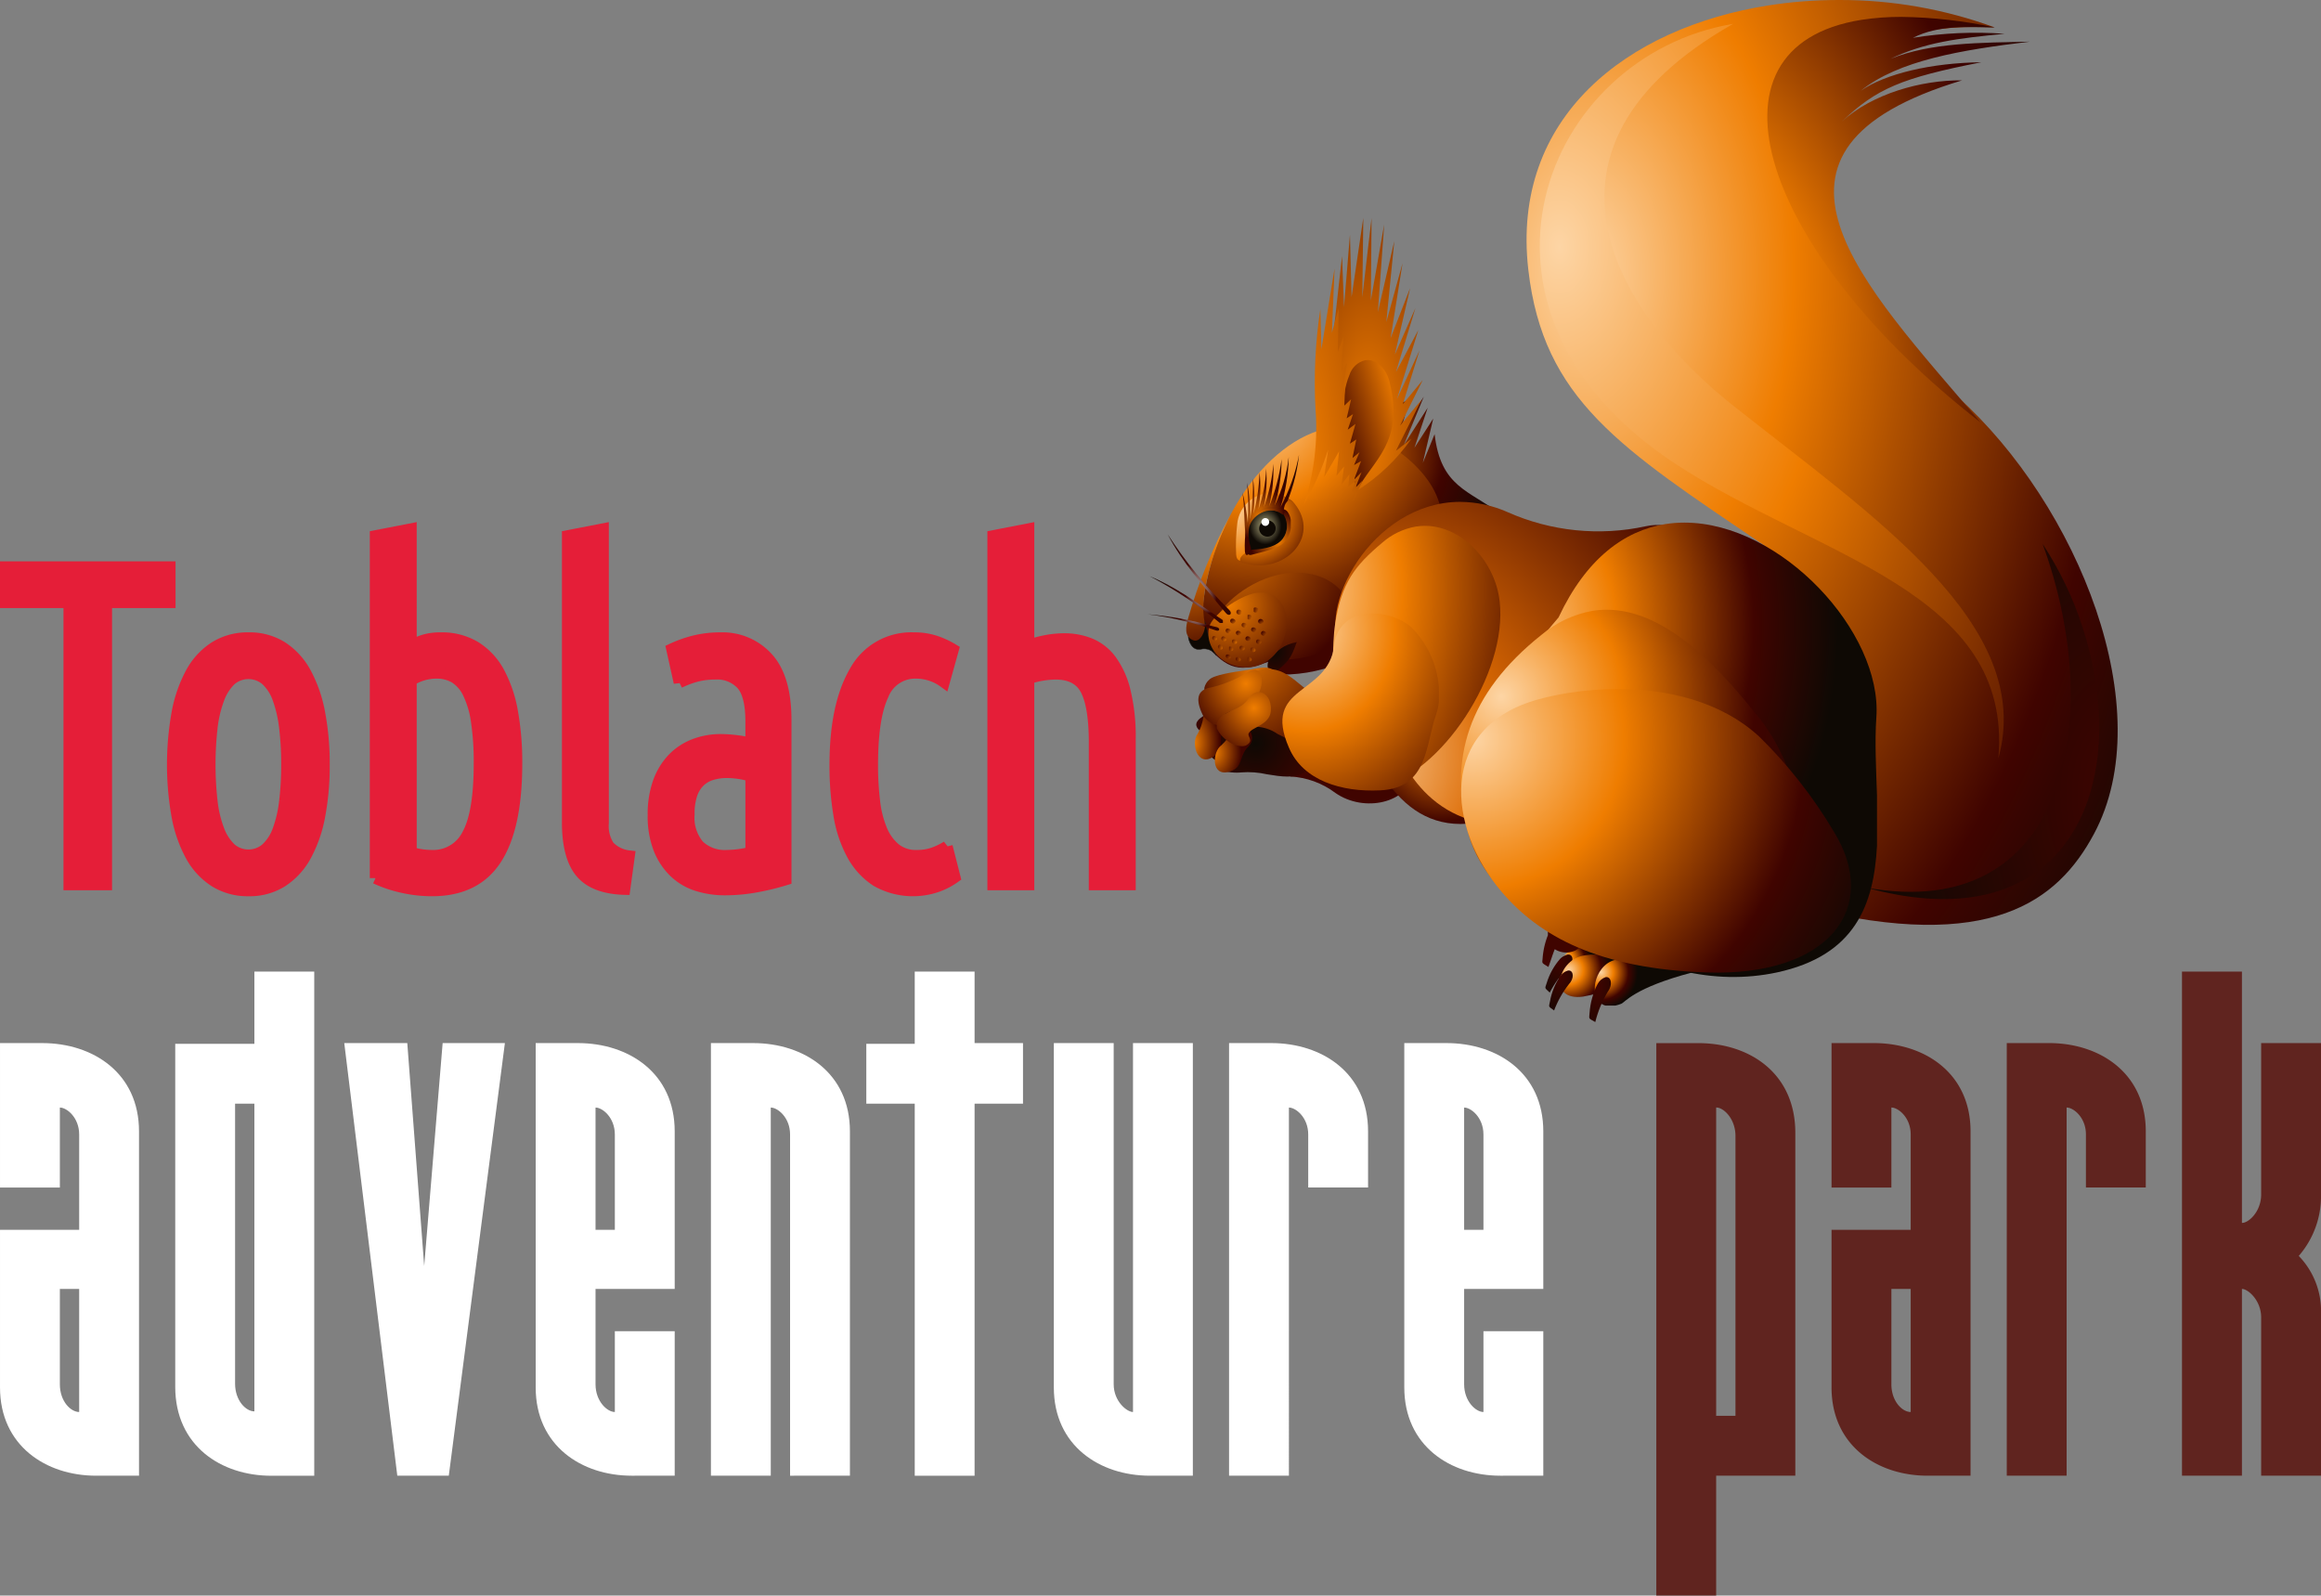 <svg id="Ebene_1" data-name="Ebene 1" xmlns="http://www.w3.org/2000/svg" xmlns:xlink="http://www.w3.org/1999/xlink" viewBox="0 0 323.46 222.349"><rect x="0" y="0" width="323.46" height="222.349" fill="#808080" stroke="none"/><defs><clipPath id="clip-path" transform="translate(-1.227 -1.112)"><rect x="1.227" y="-12.88" width="323.46" height="236.341" fill="none"/></clipPath><clipPath id="clip-path-2" transform="translate(-1.227 -1.112)"><path d="M182.673,104.358a.414.414,0,0,0-.144.042l-1.495,4.92a11.476,11.476,0,0,1,6.293,2.29c3.981,2.786,10.263,1.476,10.985-2.968v-1.775l-.001-.006a110.207,110.207,0,0,0-15.256-2.525,2.449,2.449,0,0,0-.382.022" fill="none"/></clipPath><linearGradient id="Unbenannter_Verlauf_94" x1="-78.673" y1="511.543" x2="-77.673" y2="511.543" gradientTransform="matrix(0, -6.921, -6.921, 0, 3730.244, -438.106)" gradientUnits="userSpaceOnUse"><stop offset="0" stop-color="#400400"/><stop offset="1" stop-color="#0e0904"/></linearGradient><clipPath id="clip-path-3" transform="translate(-1.227 -1.112)"><path d="M171.484,99.726a4.299,4.299,0,0,0-1.848.717c-.806.552-2.757,1.39-.954,2.695.549.379,1.175,2.59,1.293,3.335.036.227.857.713,1.021.813a1.575,1.575,0,0,1,.743,1.07c.067.414,1.905.481,2.464.394a12.112,12.112,0,0,1,3.583.262c1.941.32,3.942.64,5.298-.313,1.853-1.31,1.419-1.772-.06-3.848a9.207,9.207,0,0,0-2.227-2.128,15.078,15.078,0,0,0-8.269-3.074,6.706,6.706,0,0,0-1.044.077" fill="none"/></clipPath><radialGradient id="Unbenannter_Verlauf_17" cx="-109.881" cy="565.589" r="1" gradientTransform="matrix(9.469, 0, 0, -9.469, 1215.415, 5459.15)" gradientUnits="userSpaceOnUse"><stop offset="0" stop-color="#0e0904"/><stop offset="1" stop-color="#400400"/></radialGradient><clipPath id="clip-path-4" transform="translate(-1.227 -1.112)"><path d="M170.087,99.929a1.485,1.485,0,0,0-1.158,1.155,6.868,6.868,0,0,1-.802,2.312c-.953,1.231-.047,4.67,2.182,3.172,1.825-1.222.513-2.392,1.492-4.264a1.661,1.661,0,0,0-1.502-2.391,1.376,1.376,0,0,0-.212.016" fill="none"/></clipPath><radialGradient id="Unbenannter_Verlauf_63" cx="-89.462" cy="583.035" r="1" gradientTransform="matrix(3.704, 0, 0, -6.173, 497.693, 3702.5)" gradientUnits="userSpaceOnUse"><stop offset="0" stop-color="#ef7d00"/><stop offset="1" stop-color="#400400"/></radialGradient><clipPath id="clip-path-5" transform="translate(-1.227 -1.112)"><path d="M174.006,102.293l-.049.007a1.666,1.666,0,0,0-1.041.739,7.008,7.008,0,0,1-1.478,1.93c-1.265.879-1.468,4.43,1.093,3.685,2.096-.587,1.216-2.121,2.73-3.57a1.654,1.654,0,0,0-1.082-2.803,1.135,1.135,0,0,0-.173.012" fill="none"/></clipPath><radialGradient id="Unbenannter_Verlauf_63-2" cx="-90.21" cy="596.436" r="1" gradientTransform="matrix(3.789, 0, 0, -4.871, 511.011, 3010.082)" xlink:href="#Unbenannter_Verlauf_63"/><clipPath id="clip-path-6" transform="translate(-1.227 -1.112)"><path d="M221.778,132.895c-.126.021-.248.042-.371.067-3.118.645-4.485,5.207-1.285,5.703h1.269c.036-.005.073-.009.109-.015a29.289,29.289,0,0,0,4.221-1.116c2.247-.697,4.635-1.416,6.459-1.254a14.039,14.039,0,0,0-8.956-3.494,9.343,9.343,0,0,0-1.446.109" fill="none"/></clipPath><radialGradient id="Unbenannter_Verlauf_26" cx="-89.264" cy="616.945" r="1" gradientTransform="matrix(3.682, 0, 0, -3.682, 546.78, 2405.337)" gradientUnits="userSpaceOnUse"><stop offset="0" stop-color="#fdd5a5"/><stop offset="0.34" stop-color="#ef7d00"/><stop offset="0.75" stop-color="#400400"/><stop offset="1" stop-color="#0e0904"/></radialGradient><clipPath id="clip-path-7" transform="translate(-1.227 -1.112)"><path d="M219.682,134.141l-.021.002a2.181,2.181,0,0,0-1.013.591,9.167,9.167,0,0,0-1.869,3.37c-.234.801-.373.59.425,1.333a13.484,13.484,0,0,1,2.496-3.427c.906-.753.839-1.879.101-1.879a.716.716,0,0,0-.119.01" fill="none"/></clipPath><radialGradient id="Unbenannter_Verlauf_65" cx="-96.251" cy="580.502" r="1" gradientTransform="matrix(4.644, 0, 0, -6.502, 664.277, 3908.338)" xlink:href="#Unbenannter_Verlauf_94"/><clipPath id="clip-path-8" transform="translate(-1.227 -1.112)"><path d="M222.155,134.234l-.024.004c-.122.02-.243.042-.362.066-3.5.725-4.797,6.356.092,5.686a29.04,29.04,0,0,0,4.222-1.114c2.247-.697,4.635-1.417,6.457-1.254a14.037,14.037,0,0,0-8.954-3.495,9.17,9.17,0,0,0-1.431.107" fill="none"/></clipPath><radialGradient id="Unbenannter_Verlauf_26-2" cx="-102.447" cy="584.105" r="1" gradientTransform="matrix(6.044, 0, 0, -6.044, 837.825, 3665.497)" xlink:href="#Unbenannter_Verlauf_26"/><clipPath id="clip-path-9" transform="translate(-1.227 -1.112)"><path d="M219.744,136.363a1.906,1.906,0,0,0-1.04.737,9.002,9.002,0,0,0-1.473,3.582c-.149.809-.285.618.578,1.243a13.996,13.996,0,0,1,2.076-3.677c.781-.829.629-1.894-.034-1.894a.662.662,0,0,0-.107.009" fill="none"/></clipPath><radialGradient id="Unbenannter_Verlauf_65-2" cx="-96.406" cy="580.227" r="1" gradientTransform="matrix(4.671, 0, 0, -6.54, 667.671, 3930.809)" xlink:href="#Unbenannter_Verlauf_94"/><clipPath id="clip-path-10" transform="translate(-1.227 -1.112)"><path d="M227.425,134.654c-.37.058-.737.133-1.102.221-3.062.763-3.888,5.672-1.354,6.37h1.377a5.311,5.311,0,0,0,.819-.249c.524-.189,1.752-2.229,9.916-4.37a14.478,14.478,0,0,0-7.525-2.14,13.586,13.586,0,0,0-2.131.168" fill="none"/></clipPath><radialGradient id="Unbenannter_Verlauf_26-3" cx="-98.745" cy="593.328" r="1" gradientTransform="matrix(5.122, 0, 0, -5.122, 728.882, 3174.541)" xlink:href="#Unbenannter_Verlauf_26"/><clipPath id="clip-path-11" transform="translate(-1.227 -1.112)"><polygon points="150.176 17.311 171.797 153.814 233.151 144.097 307.428 132.332 285.808 -4.171 150.176 17.311" fill="none"/></clipPath><clipPath id="clip-path-12" transform="translate(-1.227 -1.112)"><path d="M225.022,137.279l-.038.007a1.979,1.979,0,0,0-1.106.944,10.436,10.436,0,0,0-1.125,4.036c-.049.899-.23.694.797,1.273a15.325,15.325,0,0,1,1.753-4.24c.715-.949.463-2.026-.197-2.026a.81.81,0,0,0-.084.006" fill="none"/></clipPath><radialGradient id="Unbenannter_Verlauf_65-3" cx="-98.941" cy="562.874" r="1" gradientTransform="matrix(5.163, 0, 0, -10.327, 733.431, 5950.35)" xlink:href="#Unbenannter_Verlauf_94"/><clipPath id="clip-path-13" transform="translate(-1.227 -1.112)"><path d="M212.023,114.248l-22.346-13.842c4.199,11.078,9.823,19.196,22.346,13.842" fill="none"/></clipPath><radialGradient id="Unbenannter_Verlauf_63-3" cx="-111.444" cy="561.695" r="1" gradientTransform="matrix(10.75, 0, 0, -10.75, 1398.989, 6142.057)" xlink:href="#Unbenannter_Verlauf_63"/><clipPath id="clip-path-14" transform="translate(-1.227 -1.112)"><path d="M247.603,1.88c-19.533,3.093-35.847,15.502-33.385,36.836,2.077,18.069,12.798,24.829,32.796,38.343,11.741,7.955,24.138,23.944,5.998,40.554l.076,10.013c25.463,6.271,34.899-.864,39.952-10.291,9.275-17.282-2.173-45.801-19.029-60.959-21.796-19.63-30.328-53.232,5.203-51.441a62.393,62.393,0,0,0-21.727-3.823,63.258,63.258,0,0,0-9.884.768" fill="none"/></clipPath><radialGradient id="Unbenannter_Verlauf_12" cx="-121.742" cy="534.915" r="1" gradientTransform="matrix(98.729, 0, 0, -154.265, 12239.839, 82556.286)" gradientUnits="userSpaceOnUse"><stop offset="0" stop-color="#fdd5a5"/><stop offset="0.3" stop-color="#ef7d00"/><stop offset="0.75" stop-color="#400400"/><stop offset="1" stop-color="#0e0904"/></radialGradient><clipPath id="clip-path-15" transform="translate(-1.227 -1.112)"><path d="M234.65,65.706c19.86,13.049,47.142,17.78,45.071,41.083,5.192-18.627-17.553-33.783-37.024-49.204-15.874-12.579-30.693-35.667.064-53.151-26.466,4.446-40.653,39.824-8.111,61.272" fill="none"/></clipPath><radialGradient id="Unbenannter_Verlauf_13" cx="-121.549" cy="535.197" r="1" gradientTransform="matrix(85.64, 0, 0, -135.221, 10626.792, 72403.864)" gradientUnits="userSpaceOnUse"><stop offset="0" stop-color="#fdd5a5"/><stop offset="0.45" stop-color="#ef7d00"/><stop offset="1" stop-color="#400400"/></radialGradient><clipPath id="clip-path-16" transform="translate(-1.227 -1.112)"><path d="M196.357,61.511l1.227-4.602c-9.672,2.824-18.405,4.864-23.571,15.2,10.781-9.381,17.712-7.765,24.29,2.893l11.939-2.335c-4.277-3.245-8.232-3.657-9.085-11.046l-1.641,3.991,1.447-6.165-2.611,4.059,1.839-5.569-3.322,5.189,2.78-6.736Z" fill="none"/></clipPath><radialGradient id="Unbenannter_Verlauf_14" cx="-117.534" cy="546.525" r="1" gradientTransform="matrix(22.727, 0, 0, -22.727, 2859.262, 12484.159)" gradientUnits="userSpaceOnUse"><stop offset="0" stop-color="#ef7d00"/><stop offset="0.58" stop-color="#400400"/><stop offset="1" stop-color="#0e0904"/></radialGradient><clipPath id="clip-path-17" transform="translate(-1.227 -1.112)"><path d="M187.419,60.638q-.375.032-.753.092c-8.958,1.418-18.472,14.569-17.978,29.562,3.195,3.669,4.697,4.83,9.262,3.047l.613,1.726c12.927.942,26.077-11.061,23.406-23.229-1.36-6.248-9.951-11.214-14.151-11.214-.138,0-.271.006-.399.016" fill="none"/></clipPath><radialGradient id="Unbenannter_Verlauf_64" cx="-119.156" cy="542.25" r="1" gradientTransform="matrix(32.317, 0, 0, -33.125, 4025.875, 18018.154)" gradientUnits="userSpaceOnUse"><stop offset="0" stop-color="#fdd5a5"/><stop offset="0.42" stop-color="#ef7d00"/><stop offset="1" stop-color="#400400"/></radialGradient><clipPath id="clip-path-18" transform="translate(-1.227 -1.112)"><path d="M180.184,81.049c-4.847.767-9.065,4.566-9.503,6.659-1.073,5.172,9.605,6.554,14.728,4.28,6.82-2.988,4.354-10.906-3.283-11.073-.08-.002-.16-.005-.238-.005a10.88,10.88,0,0,0-1.704.139" fill="none"/></clipPath><radialGradient id="Unbenannter_Verlauf_63-4" cx="-117.111" cy="547.578" r="1" gradientTransform="matrix(21.095, 0, 0, -21.095, 2640.324, 11626.361)" xlink:href="#Unbenannter_Verlauf_63"/><clipPath id="clip-path-20" transform="translate(-1.227 -1.112)"><path d="M178.033,92.923c-.233,1.076-.295,1.362.53,2.142,2.433-1.826,2.587-2.317,3.394-4.48-2.037.428-2.516,1.161-3.924,2.338" fill="none"/></clipPath><radialGradient id="Unbenannter_Verlauf_17-2" cx="-93.515" cy="594.113" gradientTransform="matrix(4.213, 0, 0, -5.056, 571.657, 3094.599)" xlink:href="#Unbenannter_Verlauf_17"/><clipPath id="clip-path-21" transform="translate(-1.227 -1.112)"><path d="M166.765,87.417c-.225.861-.614,2.428.783,2.928.991.352,1.793-1.429,1.574-2.411-.806-3.752,1.003-9.91,3.587-15.066a71.611,71.611,0,0,0-5.944,14.549" fill="none"/></clipPath><linearGradient id="Unbenannter_Verlauf_18" x1="-111.879" y1="525.052" x2="-110.879" y2="525.052" gradientTransform="matrix(0, -25.894, -25.894, -0, 13765.282, -2804.019)" gradientUnits="userSpaceOnUse"><stop offset="0" stop-color="#400400"/><stop offset="0.58" stop-color="#ef7d00"/><stop offset="1" stop-color="#fdd5a5"/></linearGradient><clipPath id="clip-path-22" transform="translate(-1.227 -1.112)"><path d="M202.409,71.226l-.073.013c-11.563,1.859-18.636,16.831-13.094,22.262a23.528,23.528,0,0,1,5.431,9.059c2.726,7.941,8.222,15.53,21.946,13.186,17.221-2.94,28.94-44.518,13.993-41.304a31.144,31.144,0,0,1-19.295-1.967,16.52,16.52,0,0,0-6.597-1.427,15.016,15.016,0,0,0-2.311.178" fill="none"/></clipPath><radialGradient id="Unbenannter_Verlauf_19" cx="-120.776" cy="538.448" r="1" gradientTransform="matrix(55.866, 0, 0, -55.866, 6935.491, 30186.076)" gradientUnits="userSpaceOnUse"><stop offset="0" stop-color="#fdd5a5"/><stop offset="0.35" stop-color="#dc6a02"/><stop offset="1" stop-color="#400400"/></radialGradient><clipPath id="clip-path-23" transform="translate(-1.227 -1.112)"><path d="M233.303,74.149c-5.65.896-11.006,4.759-14.876,13.012-5.422,6.308-12.366,15.885-9.93,24.423,4.284,14.965,22.598,28.852,40.383,25.039,10.914-2.358,13.495-9.459,13.931-17.647v-6.994c-.121-3.727-.325-7.469-.089-10.916.831-11.862-13.266-27.124-26.743-27.125a16.997,16.997,0,0,0-2.676.208" fill="none"/></clipPath><radialGradient id="Unbenannter_Verlauf_26-4" cx="-120.354" cy="538.534" r="1" gradientTransform="matrix(46.946, 0, 0, -55.015, 5859.408, 29714.673)" xlink:href="#Unbenannter_Verlauf_26"/><clipPath id="clip-path-24" transform="translate(-1.227 -1.112)"><path d="M223.183,86.234a15.277,15.277,0,0,0-7.156,3.364c-10.231,8.148-12.999,17.384-10.137,27.805,2.913,10.603,18.404,18.748,30.186,14.889,9.74-3.191,14.526-8.451,15.555-14.438v-5.221a27.26,27.26,0,0,0-6.088-12.512c-5.54-6.865-12.624-14.04-20.4-14.04a12.42,12.42,0,0,0-1.96.153" fill="none"/></clipPath><radialGradient id="Unbenannter_Verlauf_21" cx="-120.707" cy="538.518" r="1" gradientTransform="matrix(54.182, 0, 0, -55.167, 6749.481, 29805.333)" gradientUnits="userSpaceOnUse"><stop offset="0" stop-color="#fdd5a5"/><stop offset="0.31" stop-color="#ef7d00"/><stop offset="0.65" stop-color="#400400"/><stop offset="1" stop-color="#0e0904"/></radialGradient><clipPath id="clip-path-25" transform="translate(-1.227 -1.112)"><path d="M198.542,74.491a9.647,9.647,0,0,0-4.72,2.282c-3.828,3.213-5.62,5.594-6.516,11.205-.533,3.35-.004,6.954-1.166,9.829-2.369,5.845.34,14.36,7.467,12.914,8.237-1.686,17.808-15.623,16.61-25.863-.63-5.443-5.19-10.466-10.403-10.467a8.329,8.329,0,0,0-1.272.1" fill="none"/></clipPath><radialGradient id="Unbenannter_Verlauf_64-2" cx="-119.45" cy="539.079" gradientTransform="matrix(34.992, 0, 0, -50.155, 4360.54, 27119.863)" xlink:href="#Unbenannter_Verlauf_64"/><clipPath id="clip-path-26" transform="translate(-1.227 -1.112)"><path d="M177.509,69.882a4.798,4.798,0,0,0-3.857,4.235,25.24,25.24,0,0,0-.148,4.305c.143,1.714,1.943.328,1.712-.462a8.261,8.261,0,0,1-.172-3.365,3.735,3.735,0,0,1,5.186-2.431c.786.404,1.793-.752.933-1.357a5.275,5.275,0,0,0-2.967-.979,4.331,4.331,0,0,0-.687.054" fill="none"/></clipPath><radialGradient id="Unbenannter_Verlauf_23" cx="-111.795" cy="556.169" r="1" gradientTransform="matrix(11.087, 0, 0, -13.304, 1411.288, 7470.327)" gradientUnits="userSpaceOnUse"><stop offset="0" stop-color="#fdd5a5"/><stop offset="0.53" stop-color="#ef7d00"/><stop offset="1" stop-color="#400400"/></radialGradient><clipPath id="clip-path-27" transform="translate(-1.227 -1.112)"><path d="M189.585,42.511l-.226-8.676-.829,10.072-.273-7.1-1.336,11.976.547,8.815,1.314,5.876.96,3.644.683,2.306h.001a26.38,26.38,0,0,0,7.496-7.164l-2.176,1.7,3.607-7.162-3.017,3.636,3.16-6.35-2.765,3.341,2.322-7.489-3.152,6.814,2.982-9.629-3.116,5.835,2.714-8.907-2.865,6.473,2.126-9.261-2.721,6.981,1.664-10.438-2.255,8.179,1.107-11.262-2.283,9.879.874-12.198-1.855,10.573.098-11.461-1.292,11.035.14-11.065Z" fill="none"/></clipPath><radialGradient id="Unbenannter_Verlauf_59" cx="-118.94" cy="536.504" r="1" gradientTransform="matrix(30.602, 0, 0, -86.067, 3830.548, 46235.065)" gradientUnits="userSpaceOnUse"><stop offset="0" stop-color="#ef7d00"/><stop offset="0.67" stop-color="#400400"/><stop offset="1" stop-color="#0e0904"/></radialGradient><clipPath id="clip-path-28" transform="translate(-1.227 -1.112)"><path d="M260.658,3.873c-23.593,3.736-13.799,32.503,16.58,56.104h.001c-16.435-19.335-35.04-37.882-2.576-47.666-5.729-.067-12.559,1.905-16.737,5.725,4.822-4.579,8.265-6.058,19.421-8.248-6.962.085-13.355,1.585-16.802,3.976,5.278-4.249,13.958-5.687,23.574-6.85-6.926.165-13.739.098-19.433,2.399,4.78-2.305,9.452-2.875,15.901-3.494a55.278,55.278,0,0,0-12.772.562c3.663-1.832,7.609-1.482,11.399-1.446a65.974,65.974,0,0,0-12.976-1.469,35.645,35.645,0,0,0-5.58.407" fill="none"/></clipPath><radialGradient id="Unbenannter_Verlauf_25" cx="-121.304" cy="535.621" r="1" gradientTransform="matrix(73.23, 0, 0, -114.102, 9115.598, 61168.884)" gradientUnits="userSpaceOnUse"><stop offset="0" stop-color="#ef7d00"/><stop offset="0.28" stop-color="#ef7d00"/><stop offset="0.66" stop-color="#400400"/><stop offset="1" stop-color="#0e0904"/></radialGradient><clipPath id="clip-path-29" transform="translate(-1.227 -1.112)"><path d="M219.886,97.663l-.061.009a39.382,39.382,0,0,0-4.164.887c-14.162,3.875-12.766,17.92-5.169,26.826,5.253,6.185,13.543,10.744,28.589,11.244,17.031.567,24.28-8.977,17.698-19.655a65.03,65.03,0,0,0-10.383-13.215c-5.384-4.946-12.851-6.629-19.729-6.629a43.659,43.659,0,0,0-6.781.533" fill="none"/></clipPath><radialGradient id="Unbenannter_Verlauf_26-5" cx="-121" cy="537.89" r="1" gradientTransform="matrix(62.119, 0, 0, -62.119, 7721.591, 33515.83)" xlink:href="#Unbenannter_Verlauf_26"/><clipPath id="clip-path-30" transform="translate(-1.227 -1.112)"><path d="M191.482,51.308a3.086,3.086,0,0,0-2.211,2.105c-1.261,3.04-.743,6.456-.256,8.986l1.299,7.128c2.114-4.235,6.67-6.61,4.571-15.159-.457-1.885-1.764-3.085-3.071-3.086a2.184,2.184,0,0,0-.332.026" fill="none"/></clipPath><linearGradient id="Unbenannter_Verlauf_27" x1="-143.575" y1="501.83" x2="-142.575" y2="501.83" gradientTransform="matrix(-9.885, 0, 0, 9.885, -1222.003, -4900.401)" xlink:href="#Unbenannter_Verlauf_63"/><clipPath id="clip-path-31" transform="translate(-1.227 -1.112)"><path d="M185.381,49.79l-.145-5.615a67.959,67.959,0,0,0-.672,14.011,33.649,33.649,0,0,1-1.625,13.231,39.768,39.768,0,0,0,3.382-7.638l-.56,3.842,2.085-3.617-.371,3.429,1.066-1.314-.345,2.515,1.091-1.424-.155,1.699,1.028-.757-.644,1.566.584.204-.306,1.15,1.329-3.009-.989,1.006.847-2.169-1.061,1.079.989-2.616-.974.557.756-1.794-.976.812.526-2.585-.886.585.777-2.75-1.085.807.741-2.175-.885.587.62-2.663-.944.891.098-2.602-.399.699.684-4.008-.804,1.102.315-4.86-.803,2.183.121-6.081-.948,3.413.37-8.94Z" fill="none"/></clipPath><radialGradient id="Unbenannter_Verlauf_63-5" cx="-118.635" cy="535.697" r="1" gradientTransform="matrix(28.458, 0, 0, -110.987, 3557.762, 59520.95)" xlink:href="#Unbenannter_Verlauf_63"/><clipPath id="clip-path-32" transform="translate(-1.227 -1.112)"><path d="M179.698,71.761a24.536,24.536,0,0,0,1.129-6.964,20.994,20.994,0,0,1-1.966,6.777,22.79,22.79,0,0,0,.973-6.471,26.148,26.148,0,0,1-1.725,6.549,22.378,22.378,0,0,0,.574-5.9,21.749,21.749,0,0,1-1.322,6.018,19.705,19.705,0,0,0,.323-5.35,18.866,18.866,0,0,1-1.079,5.682,19.244,19.244,0,0,0,.158-5.177,26.369,26.369,0,0,1-.843,5.815,19.018,19.018,0,0,0-.079-4.926,31.754,31.754,0,0,1-.39,5.721,21.871,21.871,0,0,0-.436-5.166,33.29,33.29,0,0,1,.105,5.621,28.885,28.885,0,0,0-.742-4.271c.285,1.926.242,4.074.417,6.252.404-1.612,1.127-4.694,5.282-3.699a24.291,24.291,0,0,0,2.186-7.806v-.001a25.314,25.314,0,0,1-2.565,7.296" fill="none"/></clipPath><radialGradient id="Unbenannter_Verlauf_29" cx="-110.788" cy="553.189" r="1" gradientTransform="matrix(10.172, 0, 0, -15.258, 1302.509, 8512.7)" gradientUnits="userSpaceOnUse"><stop offset="0" stop-color="#ef7d00"/><stop offset="0.33" stop-color="#400400"/><stop offset="1" stop-color="#0e0904"/></radialGradient><clipPath id="clip-path-33" transform="translate(-1.227 -1.112)"><path d="M176.428,83.724c-.05.006-.101.012-.153.019l-.091.015c-2.314.397-6.122,3.131-6.473,4.803-.744,3.765,3.68,6.729,7.315,5.115,4.644-2.087,4.769-9.98-.082-9.98a4.584,4.584,0,0,0-.516.028" fill="none"/></clipPath><radialGradient id="Unbenannter_Verlauf_63-6" cx="-112.523" cy="559.008" r="1" gradientTransform="matrix(11.857, 0, 0, -11.857, 1505.482, 6712.462)" xlink:href="#Unbenannter_Verlauf_63"/><clipPath id="clip-path-34" transform="translate(-1.227 -1.112)"><path d="M176.134,85.764l-.017.002-.016.001a.294.294,0,0,0-.15.083v.502a.369.369,0,0,0,.05.046.381.381,0,0,0,.603-.349c-.027-.177-.238-.286-.439-.286-.01,0-.021,0-.031.001" fill="none"/></clipPath><radialGradient id="Unbenannter_Verlauf_63-7" cx="-19.622" cy="661.665" r="1" gradientTransform="matrix(1.202, 0, 0, -2.403, 199.211, 1675.738)" xlink:href="#Unbenannter_Verlauf_63"/><clipPath id="clip-path-35" transform="translate(-1.227 -1.112)"><path d="M175.231,86.775l-.013.002h-.008a.26.26,0,0,0-.118.049v.544a.183.183,0,0,0,.022.017.367.367,0,0,0,.587-.325.421.421,0,0,0-.438-.288c-.011,0-.021,0-.032.001" fill="none"/></clipPath><radialGradient id="Unbenannter_Verlauf_63-8" cx="-17.512" cy="664.293" r="1" gradientTransform="matrix(1.178, 0, 0, -2.355, 195.24, 1651.166)" xlink:href="#Unbenannter_Verlauf_63"/><clipPath id="clip-path-36" transform="translate(-1.227 -1.112)"><path d="M176.834,87.369l-.013.002-.024.004a.338.338,0,0,0-.078.605c.239.175.662.023.586-.324a.421.421,0,0,0-.439-.288c-.011,0-.021,0-.032.001" fill="none"/></clipPath><radialGradient id="Unbenannter_Verlauf_63-9" cx="-17.385" cy="795.994" r="1" gradientTransform="matrix(1.176, 0, 0, -1.176, 196.64, 1023.464)" xlink:href="#Unbenannter_Verlauf_63"/><clipPath id="clip-path-37" transform="translate(-1.227 -1.112)"><path d="M173.8,86.069l-.015.002-.019.002a.341.341,0,0,0-.08.609.362.362,0,0,0,.585-.328.42.42,0,0,0-.438-.286c-.012,0-.021,0-.033.001" fill="none"/></clipPath><radialGradient id="Unbenannter_Verlauf_63-10" cx="-17.436" cy="795.867" r="1" gradientTransform="matrix(1.177, 0, 0, -1.177, 193.8, 1022.166)" xlink:href="#Unbenannter_Verlauf_63"/><clipPath id="clip-path-38" transform="translate(-1.227 -1.112)"><path d="M174.517,87.906l-.011.001-.01.001h-.001a.319.319,0,0,0-.077.586.346.346,0,0,0,.566-.323.476.476,0,0,0-.447-.266l-.02.001" fill="none"/></clipPath><radialGradient id="Unbenannter_Verlauf_63-11" cx="-15.271" cy="667.083" r="1" gradientTransform="matrix(1.153, 0, 0, -2.306, 191.5, 1626.057)" xlink:href="#Unbenannter_Verlauf_63"/><clipPath id="clip-path-39" transform="translate(-1.227 -1.112)"><path d="M175.83,88.546l-.018.001-.006.001a.315.315,0,0,0-.053.582.349.349,0,0,0,.57-.291l-.002-.013a.468.468,0,0,0-.459-.281c-.011,0-.021,0-.032.001" fill="none"/></clipPath><radialGradient id="Unbenannter_Verlauf_63-12" cx="-40.203" cy="739.154" r="1" gradientTransform="matrix(1.5, 0, 0, -1.5, 235.786, 1197.21)" xlink:href="#Unbenannter_Verlauf_63"/><clipPath id="clip-path-40" transform="translate(-1.227 -1.112)"><path d="M177.226,89.044l-.013.002-.021.004a.33.33,0,0,0-.059.604.352.352,0,0,0,.565-.324.469.469,0,0,0-.451-.286Z" fill="none"/></clipPath><radialGradient id="Unbenannter_Verlauf_63-13" cx="-40.134" cy="739.327" r="1" gradientTransform="matrix(1.499, 0, 0, -1.499, 237.207, 1197.176)" xlink:href="#Unbenannter_Verlauf_63"/><clipPath id="clip-path-41" transform="translate(-1.227 -1.112)"><path d="M172.916,87.333l-.018.002-.006.001a.33.33,0,0,0-.049.603.355.355,0,0,0,.566-.324.469.469,0,0,0-.461-.283c-.009,0-.021,0-.032.001" fill="none"/></clipPath><radialGradient id="Unbenannter_Verlauf_63-14" cx="-15.28" cy="801.236" r="1" gradientTransform="matrix(1.153, 0, 0, -1.153, 189.934, 1010.949)" xlink:href="#Unbenannter_Verlauf_63"/><clipPath id="clip-path-42" transform="translate(-1.227 -1.112)"><path d="M173.717,89.029l-.015.001-.023.004c-.242.052-.291.396-.039.579a.429.429,0,0,0,.06.032h.304a.292.292,0,0,0,.18-.352.422.422,0,0,0-.405-.269.312.312,0,0,0-.062.005" fill="none"/></clipPath><radialGradient id="Unbenannter_Verlauf_63-15" cx="-13.277" cy="806.226" r="1" gradientTransform="matrix(1.132, 0, 0, -1.132, 188.195, 1001.361)" xlink:href="#Unbenannter_Verlauf_63"/><clipPath id="clip-path-43" transform="translate(-1.227 -1.112)"><path d="M175.05,89.793l-.011.001-.011.001-.001.001a.31.31,0,0,0-.054.581c.237.153.617.008.544-.318a.42.42,0,0,0-.406-.271.314.314,0,0,0-.061.005" fill="none"/></clipPath><radialGradient id="Unbenannter_Verlauf_63-16" cx="-38.511" cy="743.368" r="1" gradientTransform="matrix(1.47, 0, 0, -1.47, 231.408, 1182.485)" xlink:href="#Unbenannter_Verlauf_63"/><clipPath id="clip-path-44" transform="translate(-1.227 -1.112)"><path d="M176.52,90.217l-.018.002-.013.001a.319.319,0,0,0-.046.582c.24.173.621.029.548-.299a.469.469,0,0,0-.45-.287l-.021.001" fill="none"/></clipPath><radialGradient id="Unbenannter_Verlauf_63-17" cx="-38.548" cy="743.276" r="1" gradientTransform="matrix(1.471, 0, 0, -1.471, 233.019, 1183.177)" xlink:href="#Unbenannter_Verlauf_63"/><clipPath id="clip-path-45" transform="translate(-1.227 -1.112)"><path d="M172.273,88.703l-.025.004c-.231.047-.292.386-.062.585.219.178.624.05.571-.281-.029-.186-.259-.299-.453-.31a.161.161,0,0,0-.031.002" fill="none"/></clipPath><radialGradient id="Unbenannter_Verlauf_63-18" cx="-13.719" cy="805.124" r="1" gradientTransform="matrix(1.137, 0, 0, -1.137, 187.272, 1003.745)" xlink:href="#Unbenannter_Verlauf_63"/><clipPath id="clip-path-46" transform="translate(-1.227 -1.112)"><path d="M170.385,89.746a.298.298,0,0,0-.082.545c.195.159.583.055.513-.251-.026-.166-.236-.282-.408-.296a.09.09,0,0,0-.023.002" fill="none"/></clipPath><radialGradient id="Unbenannter_Verlauf_63-19" cx="-4.318" cy="828.542" r="1" gradientTransform="matrix(1.047, 0, 0, -1.047, 174.269, 956.651)" xlink:href="#Unbenannter_Verlauf_63"/><clipPath id="clip-path-47" transform="translate(-1.227 -1.112)"><path d="M173.14,90.221l-.02.003c-.234.037-.293.393-.039.559.239.174.62.029.527-.295a.442.442,0,0,0-.441-.267Z" fill="none"/></clipPath><radialGradient id="Unbenannter_Verlauf_63-20" cx="-10.957" cy="812.004" r="1" gradientTransform="matrix(1.109, 0, 0, -1.109, 184.627, 990.156)" xlink:href="#Unbenannter_Verlauf_63"/><clipPath id="clip-path-48" transform="translate(-1.227 -1.112)"><path d="M174.196,91.114l-.021.004c-.234.036-.292.392-.036.578.237.154.619.008.545-.319a.474.474,0,0,0-.458-.264l-.03.001" fill="none"/></clipPath><radialGradient id="Unbenannter_Verlauf_63-21" cx="-36.905" cy="747.369" r="1" gradientTransform="matrix(1.443, 0, 0, -1.443, 227.064, 1169.204)" xlink:href="#Unbenannter_Verlauf_63"/><clipPath id="clip-path-49" transform="translate(-1.227 -1.112)"><path d="M175.72,91.34l-.02.003h-.004c-.232.039-.288.393-.033.579.238.153.618.007.525-.317a.473.473,0,0,0-.446-.266l-.022.001" fill="none"/></clipPath><radialGradient id="Unbenannter_Verlauf_63-22" cx="-36.943" cy="747.274" r="1" gradientTransform="matrix(1.444, 0, 0, -1.444, 228.673, 1169.889)" xlink:href="#Unbenannter_Verlauf_63"/><clipPath id="clip-path-50" transform="translate(-1.227 -1.112)"><path d="M171.653,89.797l-.009.002a.317.317,0,0,0-.075.566c.198.181.61.094.557-.236-.029-.187-.239-.302-.435-.334a.242.242,0,0,0-.038.002" fill="none"/></clipPath><radialGradient id="Unbenannter_Verlauf_63-23" cx="-11.771" cy="809.978" r="1" gradientTransform="matrix(1.117, 0, 0, -1.117, 184.092, 994.129)" xlink:href="#Unbenannter_Verlauf_63"/><clipPath id="clip-path-51" transform="translate(-1.227 -1.112)"><path d="M172.618,91.217l-.02.002a.275.275,0,0,0-.087.032v.473a.442.442,0,0,0,.068.05c.236.153.597.011.507-.293a.477.477,0,0,0-.446-.265l-.022.001" fill="none"/></clipPath><radialGradient id="Unbenannter_Verlauf_63-24" cx="-8.793" cy="675.152" r="1" gradientTransform="matrix(1.088, 0, 0, -2.175, 181.605, 1559.575)" xlink:href="#Unbenannter_Verlauf_63"/><clipPath id="clip-path-52" transform="translate(-1.227 -1.112)"><path d="M173.659,92.683l-.022.004c-.235.036-.292.391-.018.554.237.154.597.012.507-.293a.477.477,0,0,0-.446-.265Z" fill="none"/></clipPath><radialGradient id="Unbenannter_Verlauf_63-25" cx="-35.133" cy="642.346" r="1" gradientTransform="matrix(1.414, 0, 0, -2.828, 223.135, 1908.651)" xlink:href="#Unbenannter_Verlauf_63"/><clipPath id="clip-path-53" transform="translate(-1.227 -1.112)"><path d="M175.187,92.675l-.019.003h-.009a.24.24,0,0,0-.067.022v.509q.017.013.036.027c.256.15.618.008.526-.297a.441.441,0,0,0-.44-.264Z" fill="none"/></clipPath><radialGradient id="Unbenannter_Verlauf_63-26" cx="-35.197" cy="642.267" r="1" gradientTransform="matrix(1.415, 0, 0, -2.83, 224.748, 1909.805)" xlink:href="#Unbenannter_Verlauf_63"/><clipPath id="clip-path-54" transform="translate(-1.227 -1.112)"><path d="M171.186,90.954l-.006.001a.315.315,0,0,0-.137.511c.163.228.549.252.583-.071a.483.483,0,0,0-.346-.433.199.199,0,0,0-.064-.01l-.03.002" fill="none"/></clipPath><radialGradient id="Unbenannter_Verlauf_63-27" cx="-11.34" cy="671.98" r="1" gradientTransform="matrix(1.113, 0, 0, -2.225, 183.169, 1585.96)" xlink:href="#Unbenannter_Verlauf_63"/><clipPath id="clip-path-55" transform="translate(-1.227 -1.112)"><path d="M172.259,92.312l-.021.002c-.232.037-.253.365,0,.531.236.154.597.012.486-.288a.45.45,0,0,0-.439-.246l-.026.001" fill="none"/></clipPath><radialGradient id="Unbenannter_Verlauf_63-28" cx="-33.575" cy="755.664" r="1" gradientTransform="matrix(1.389, 0, 0, -1.389, 218.576, 1141.749)" xlink:href="#Unbenannter_Verlauf_63"/><clipPath id="clip-path-56" transform="translate(-1.227 -1.112)"><path d="M171.6,85.994l.443.522c.455.587,1.025.157.515-.378a62.307,62.307,0,0,1-8.606-10.57c2.104,4.012,4.853,7.011,7.648,10.426" fill="none"/></clipPath><radialGradient id="Unbenannter_Verlauf_55" cx="-111.223" cy="555.958" r="1" gradientTransform="matrix(10.549, 0, 0, -13.426, 1339.362, 7547.268)" gradientUnits="userSpaceOnUse"><stop offset="0" stop-color="#fff"/><stop offset="0.33" stop-color="#400400"/><stop offset="1" stop-color="#0e0904"/></radialGradient><clipPath id="clip-path-57" transform="translate(-1.227 -1.112)"><path d="M171.223,87.919l.007.006h.421v-.381a.89.89,0,0,0-.12-.098l-.497-.323c-3.165-2.129-5.984-4.225-9.578-5.712a55.414,55.414,0,0,1,9.767,6.508" fill="none"/></clipPath><radialGradient id="Unbenannter_Verlauf_55-2" cx="-109.046" cy="567.669" r="1" gradientTransform="matrix(8.902, 0, 0, -8.902, 1138.81, 5135.927)" xlink:href="#Unbenannter_Verlauf_55"/><clipPath id="clip-path-58" transform="translate(-1.227 -1.112)"><path d="M170.71,88.975c.496.175.607-.329.099-.461l-.486-.113a45.457,45.457,0,0,0-9.154-1.688,45.591,45.591,0,0,1,9.541,2.262" fill="none"/></clipPath><radialGradient id="Unbenannter_Verlauf_55-3" cx="-106.536" cy="573.92" r="1" gradientTransform="matrix(7.545, 0, 0, -7.545, 970.539, 4415.323)" xlink:href="#Unbenannter_Verlauf_55"/><clipPath id="clip-path-59" transform="translate(-1.227 -1.112)"><path d="M180.895,70.884c-.587.093-.906,1.218-.6,1.692,1.771,2.858-.689,5.451-4.861,5.413-.891.013-1.992,1.248-.987,1.555,5.77,1.8,10.904-3.634,7.199-8.241a.917.917,0,0,0-.674-.425.482.482,0,0,0-.077.006" fill="none"/></clipPath><radialGradient id="Unbenannter_Verlauf_64-3" cx="-109.591" cy="566.31" gradientTransform="matrix(9.265, 0, 0, -9.265, 1190.058, 5319.025)" xlink:href="#Unbenannter_Verlauf_64"/><clipPath id="clip-path-60" transform="translate(-1.227 -1.112)"><path d="M177.641,72.257a3.078,3.078,0,0,0-2.549,2.575v2.586c.039.217.087.44.145.666,3.684-.223,6.418-2.013,5.003-5.456a5.627,5.627,0,0,0-2.012-.416,3.838,3.838,0,0,0-.587.045" fill="none"/></clipPath><radialGradient id="Unbenannter_Verlauf_57" cx="-67.907" cy="652.99" r="1" gradientTransform="matrix(2.255, 0, 0, -2.577, 329.478, 1756.083)" gradientUnits="userSpaceOnUse"><stop offset="0" stop-color="#b2ac7f"/><stop offset="1" stop-color="#0e0904"/></radialGradient><clipPath id="clip-path-62" transform="translate(-1.227 -1.112)"><path d="M177.905,71.797a3.693,3.693,0,0,0-3.031,3.059,15.025,15.025,0,0,0-.161,3.014c.075,1.281.983.162.826-.428a6.213,6.213,0,0,1-.278-2.563c.226-1.922,2.832-3.459,4.591-2.148.577.418,1.235-.258.436-.598a4.549,4.549,0,0,0-1.784-.383,3.679,3.679,0,0,0-.599.047" fill="none"/></clipPath><radialGradient id="Unbenannter_Verlauf_63-29" cx="-86.554" cy="623.695" r="1" gradientTransform="matrix(3.409, 0, 0, -3.409, 470.625, 2198.162)" xlink:href="#Unbenannter_Verlauf_63"/><clipPath id="clip-path-63" transform="translate(-1.227 -1.112)"><path d="M180.463,72.387a.397.397,0,0,0-.279.567,2.978,2.978,0,0,1-.221,3.3c-.747.924-2.207,1.367-4.276,1.461a.614.614,0,0,0-.449.428c-.066.215.031.405.476.268,1.341-.382,3.543-.71,4.563-1.782a3.704,3.704,0,0,0,.835-1.94v-1.138a2.538,2.538,0,0,0-.405-1.06.236.236,0,0,0-.199-.108.223.223,0,0,0-.045.004" fill="none"/></clipPath><radialGradient id="Unbenannter_Verlauf_59-2" cx="-101.291" cy="580.225" gradientTransform="matrix(5.723, 0, 0, -6.54, 757.795, 3870.066)" xlink:href="#Unbenannter_Verlauf_59"/><clipPath id="clip-path-64" transform="translate(-1.227 -1.112)"><path d="M176.626,94.217c-.136.021-.274.047-.417.076-.287.062-.796.136-1.41.225-1.77.259-4.405.656-5.044,1.307a2.103,2.103,0,0,0-.683,1.135v.298a7.764,7.764,0,0,0,.814,1.809c.162.357,1.32,1.615,2.283,1.399,1.103-.282.431-1.043.755-1.413.634-.694,4.761-.669,5.602-2.477.81-1.776.204-2.431-1.074-2.431a5.235,5.235,0,0,0-.826.072" fill="none"/></clipPath><radialGradient id="Unbenannter_Verlauf_63-30" cx="-107.904" cy="570.512" r="1" gradientTransform="matrix(8.229, 0, 0, -8.229, 1062.623, 4789.17)" xlink:href="#Unbenannter_Verlauf_63"/><clipPath id="clip-path-65" transform="translate(-1.227 -1.112)"><path d="M177.099,94.407c-4.481.709-6.942,8.92-.928,7.969a5.752,5.752,0,0,1,3.115,1.024c1.408.745,2.831,1.49,3.9.725,1.762-1.232,4.248-5.399,2.487-5.777-3.012-.641-4.383-4.009-7.725-4.009a5.557,5.557,0,0,0-.849.068" fill="none"/></clipPath><radialGradient id="Unbenannter_Verlauf_63-31" cx="-116.002" cy="550.341" r="1" gradientTransform="matrix(17.752, 0, 0, -17.752, 2231.261, 9860.251)" xlink:href="#Unbenannter_Verlauf_63"/><clipPath id="clip-path-66" transform="translate(-1.227 -1.112)"><path d="M175.848,94.449a1.722,1.722,0,0,0-.731.335,17.099,17.099,0,0,1-5.085,2.12c-2.056.304-2.19,1.746-1.203,3.815.184.353,1.319,1.614,2.284,1.399,1.104-.282.451-1.047.775-1.416.634-.695,3.356-.829,4.456-2.465,1.193-1.76.805-3.801-.335-3.801a1.123,1.123,0,0,0-.161.013" fill="none"/></clipPath><radialGradient id="Unbenannter_Verlauf_63-32" cx="-108.558" cy="568.883" r="1" gradientTransform="matrix(8.602, 0, 0, -8.602, 1107.45, 4988.788)" xlink:href="#Unbenannter_Verlauf_63"/><clipPath id="clip-path-67" transform="translate(-1.227 -1.112)"><path d="M176.413,97.569a1.78,1.78,0,0,0-1.203.888c-.931,1.505-2.924,1.672-3.771,2.506a2.333,2.333,0,0,0-.648.982v.659a4.57,4.57,0,0,0,1.6,1.812c.295.249,1.803,1.05,2.63.494.941-.636.034-1.127.217-1.581.349-.883,2.961-1.168,3.095-3.14.129-1.639-.764-2.637-1.71-2.637a1.371,1.371,0,0,0-.21.017" fill="none"/></clipPath><radialGradient id="Unbenannter_Verlauf_63-33" cx="-106.269" cy="574.585" r="1" gradientTransform="matrix(7.425, 0, 0, -7.425, 963.811, 4364.947)" xlink:href="#Unbenannter_Verlauf_63"/><clipPath id="clip-path-68" transform="translate(-1.227 -1.112)"><path d="M191.366,86.701a4.708,4.708,0,0,0-4.204,4.395c-.886,7.029-10.134,5.42-6.29,14.245,1.949,4.525,7.271,6.182,12.734,5.911,6.686-.34,6.261-6.377,7.763-10.578a7.224,7.224,0,0,0,.382-1.753v-2.064a13.226,13.226,0,0,0-3.987-8.478,8.504,8.504,0,0,0-5.243-1.768,7.132,7.132,0,0,0-1.155.09" fill="none"/></clipPath><radialGradient id="Unbenannter_Verlauf_64-4" cx="-118.756" cy="542.071" gradientTransform="matrix(29.271, 0, 0, -33.774, 3658.249, 18395.633)" xlink:href="#Unbenannter_Verlauf_64"/><clipPath id="clip-path-69" transform="translate(-1.227 -1.112)"><path d="M261.339,124.816c21.984,6.023,32.01-5.96,32.432-21.377v-2.057a48.267,48.267,0,0,0-7.875-24.461c8.928,24.425,3.341,52.908-24.557,47.895" fill="none"/></clipPath><radialGradient id="Unbenannter_Verlauf_65-4" cx="-119.831" cy="538.081" r="1" gradientTransform="matrix(39.199, 0, 0, -59.829, 4994.227, 32303.435)" xlink:href="#Unbenannter_Verlauf_94"/></defs><g clip-path="url(#clip-path)"><path d="M144.572,124.378v-28.728a12.812,12.812,0,0,1,3.735-.638q3.159,0,4.309,2.298,1.149,2.298,1.149,7.278v19.79h4.941v-20.237a26.822,26.822,0,0,0-.718-6.735,12.031,12.031,0,0,0-1.954-4.309,6.94,6.94,0,0,0-2.901-2.267,9.451,9.451,0,0,0-3.562-.67,13.557,13.557,0,0,0-2.615.255,17.391,17.391,0,0,0-2.384.639v-16.216l-4.941.958v48.582Zm-12.726.255a9.656,9.656,0,0,0,2.442-1.276l-1.092-4.278a9.543,9.543,0,0,1-1.925.926,6.858,6.858,0,0,1-2.269.351,4.629,4.629,0,0,1-3.017-.957,6.752,6.752,0,0,1-1.896-2.618,14.528,14.528,0,0,1-1.005-3.99,41.506,41.506,0,0,1-.288-5.075q0-6.574,1.465-9.704a4.805,4.805,0,0,1,4.568-3.128,6.652,6.652,0,0,1,3.965,1.277l1.264-4.533a12.279,12.279,0,0,0-2.471-1.149,9.326,9.326,0,0,0-2.988-.447,8.929,8.929,0,0,0-8.245,4.692q-2.728,4.694-2.729,12.992a41.328,41.328,0,0,0,.546,6.958,17.339,17.339,0,0,0,1.839,5.523,10.125,10.125,0,0,0,3.361,3.67,10.295,10.295,0,0,0,8.475.766m-34.215-12.863a4.453,4.453,0,0,1,1.121-1.788,4.152,4.152,0,0,1,1.695-.957,7.268,7.268,0,0,1,2.068-.288,11.911,11.911,0,0,1,3.39.511v10.661a14.379,14.379,0,0,1-3.39.447,5.228,5.228,0,0,1-3.907-1.404,5.986,5.986,0,0,1-1.379-4.341,8.504,8.504,0,0,1,.402-2.841m-1.723-15.545a12.746,12.746,0,0,1,2.499-.926,10.489,10.489,0,0,1,2.499-.287,4.675,4.675,0,0,1,3.706,1.468q1.293,1.47,1.293,5.171v3.064a19.505,19.505,0,0,0-4.194-.51,10.209,10.209,0,0,0-3.735.67,8.271,8.271,0,0,0-2.988,1.979,9.195,9.195,0,0,0-1.982,3.256,13.176,13.176,0,0,0-.718,4.564,12.454,12.454,0,0,0,.804,4.757,9.164,9.164,0,0,0,2.155,3.223,8.085,8.085,0,0,0,3.16,1.852,12.744,12.744,0,0,0,3.878.574,24.036,24.036,0,0,0,4.223-.383,35.02,35.02,0,0,0,4.223-1.021v-22.216q0-5.874-2.528-8.651a8.452,8.452,0,0,0-6.55-2.777,14.993,14.993,0,0,0-3.62.415,17.258,17.258,0,0,0-3.16,1.117Zm-7.01,24.195a4.617,4.617,0,0,1-2.815-1.373,5.116,5.116,0,0,1-.805-3.223v-40.986l-4.941.958v39.9q0,4.788,1.839,6.99,1.837,2.204,6.09,2.331Zm-30.394-45.582-4.941.958v47.688a17.938,17.938,0,0,0,3.677,1.245,18.549,18.549,0,0,0,4.194.479q6.09,0,8.935-4.405,2.844-4.405,2.844-13.279a39.593,39.593,0,0,0-.603-7.245,18.108,18.108,0,0,0-1.868-5.491,9.43,9.43,0,0,0-3.275-3.511,8.991,8.991,0,0,0-4.826-1.245,7.894,7.894,0,0,0-2.269.287,9.554,9.554,0,0,0-1.868.798Zm0,21.067a6.707,6.707,0,0,1,3.562-1.021,4.939,4.939,0,0,1,2.529.638,5.121,5.121,0,0,1,1.867,2.107,13.031,13.031,0,0,1,1.178,3.894,37.705,37.705,0,0,1,.402,6.001q0,6.896-1.638,9.864a5.329,5.329,0,0,1-4.97,2.968,10.849,10.849,0,0,1-1.378-.096,8.696,8.696,0,0,1-1.552-.351Zm-17.581,16.886a17.239,17.239,0,0,1-.919,3.99,6.496,6.496,0,0,1-1.667,2.586,3.8,3.8,0,0,1-4.97,0,6.93,6.93,0,0,1-1.666-2.586,16.155,16.155,0,0,1-.948-3.99,46.151,46.151,0,0,1,0-10.278,16.694,16.694,0,0,1,.948-4.022,6.907,6.907,0,0,1,1.666-2.617,3.797,3.797,0,0,1,4.97,0,6.482,6.482,0,0,1,1.667,2.617,17.829,17.829,0,0,1,.919,4.022,42.321,42.321,0,0,1,.287,5.139,42.297,42.297,0,0,1-.287,5.139m4.826-12.289a18.916,18.916,0,0,0-1.925-5.586,9.88,9.88,0,0,0-3.275-3.607,8.456,8.456,0,0,0-4.682-1.277,8.604,8.604,0,0,0-4.712,1.277,9.783,9.783,0,0,0-3.303,3.607,18.888,18.888,0,0,0-1.925,5.586,40.942,40.942,0,0,0,0,14.332,18.449,18.449,0,0,0,1.925,5.522,9.839,9.839,0,0,0,3.303,3.575,8.604,8.604,0,0,0,4.712,1.277,8.456,8.456,0,0,0,4.682-1.277,9.937,9.937,0,0,0,3.275-3.575,18.477,18.477,0,0,0,1.925-5.522,37.481,37.481,0,0,0,.632-7.182,37.63,37.63,0,0,0-.632-7.15m-43.724-20.365v4.916h8.848v39.325h5.171v-39.325h8.848v-4.916Z" transform="translate(-1.227 -1.112)" fill="#e51e38"/><path d="M144.572,124.378v-28.728a12.812,12.812,0,0,1,3.735-.638q3.159,0,4.309,2.298,1.149,2.298,1.149,7.278v19.79h4.941v-20.237a26.822,26.822,0,0,0-.718-6.735,12.031,12.031,0,0,0-1.954-4.309,6.94,6.94,0,0,0-2.901-2.267,9.451,9.451,0,0,0-3.562-.67,13.557,13.557,0,0,0-2.615.255,17.391,17.391,0,0,0-2.384.639v-16.216l-4.941.958v48.582Zm-12.726.255a9.656,9.656,0,0,0,2.442-1.276l-1.092-4.278a9.543,9.543,0,0,1-1.925.926,6.858,6.858,0,0,1-2.269.351,4.629,4.629,0,0,1-3.017-.957,6.752,6.752,0,0,1-1.896-2.618,14.528,14.528,0,0,1-1.005-3.99,41.506,41.506,0,0,1-.288-5.075q0-6.574,1.465-9.704a4.805,4.805,0,0,1,4.568-3.128,6.652,6.652,0,0,1,3.965,1.277l1.264-4.533a12.279,12.279,0,0,0-2.471-1.149,9.326,9.326,0,0,0-2.988-.447,8.929,8.929,0,0,0-8.245,4.692q-2.728,4.694-2.729,12.992a41.328,41.328,0,0,0,.546,6.958,17.339,17.339,0,0,0,1.839,5.523,10.125,10.125,0,0,0,3.361,3.67,10.295,10.295,0,0,0,8.475.766Zm-34.215-12.863a4.453,4.453,0,0,1,1.121-1.788,4.152,4.152,0,0,1,1.695-.957,7.268,7.268,0,0,1,2.068-.288,11.911,11.911,0,0,1,3.39.511v10.661a14.379,14.379,0,0,1-3.39.447,5.228,5.228,0,0,1-3.907-1.404,5.986,5.986,0,0,1-1.379-4.341A8.504,8.504,0,0,1,97.631,111.77Zm-1.723-15.545a12.746,12.746,0,0,1,2.499-.926,10.489,10.489,0,0,1,2.499-.287,4.675,4.675,0,0,1,3.706,1.468q1.293,1.47,1.293,5.171v3.064a19.505,19.505,0,0,0-4.194-.51,10.209,10.209,0,0,0-3.735.67,8.271,8.271,0,0,0-2.988,1.979,9.195,9.195,0,0,0-1.982,3.256,13.176,13.176,0,0,0-.718,4.564,12.454,12.454,0,0,0,.804,4.757,9.164,9.164,0,0,0,2.155,3.223,8.085,8.085,0,0,0,3.16,1.852,12.744,12.744,0,0,0,3.878.574,24.036,24.036,0,0,0,4.223-.383,35.02,35.02,0,0,0,4.223-1.021v-22.216q0-5.874-2.528-8.651a8.452,8.452,0,0,0-6.55-2.777,14.993,14.993,0,0,0-3.62.415,17.258,17.258,0,0,0-3.16,1.117Zm-7.01,24.195a4.617,4.617,0,0,1-2.815-1.373,5.116,5.116,0,0,1-.805-3.223v-40.986l-4.941.958v39.9q0,4.788,1.839,6.99,1.837,2.204,6.09,2.331Zm-30.394-45.582-4.941.958v47.688a17.938,17.938,0,0,0,3.677,1.245,18.549,18.549,0,0,0,4.194.479q6.09,0,8.935-4.405,2.844-4.405,2.844-13.279a39.593,39.593,0,0,0-.603-7.245,18.108,18.108,0,0,0-1.868-5.491,9.43,9.43,0,0,0-3.275-3.511,8.991,8.991,0,0,0-4.826-1.245,7.894,7.894,0,0,0-2.269.287,9.554,9.554,0,0,0-1.868.798Zm0,21.067a6.707,6.707,0,0,1,3.562-1.021,4.939,4.939,0,0,1,2.529.638,5.121,5.121,0,0,1,1.867,2.107,13.031,13.031,0,0,1,1.178,3.894,37.705,37.705,0,0,1,.402,6.001q0,6.896-1.638,9.864a5.329,5.329,0,0,1-4.97,2.968,10.849,10.849,0,0,1-1.378-.096,8.696,8.696,0,0,1-1.552-.351Zm-17.581,16.886a17.239,17.239,0,0,1-.919,3.99,6.496,6.496,0,0,1-1.667,2.586,3.8,3.8,0,0,1-4.97,0,6.93,6.93,0,0,1-1.666-2.586,16.155,16.155,0,0,1-.948-3.99,46.151,46.151,0,0,1,0-10.278,16.694,16.694,0,0,1,.948-4.022,6.907,6.907,0,0,1,1.666-2.617,3.797,3.797,0,0,1,4.97,0,6.482,6.482,0,0,1,1.667,2.617,17.829,17.829,0,0,1,.919,4.022,42.321,42.321,0,0,1,.287,5.139A42.297,42.297,0,0,1,40.923,112.791Zm4.826-12.289a18.916,18.916,0,0,0-1.925-5.586,9.88,9.88,0,0,0-3.275-3.607,8.456,8.456,0,0,0-4.682-1.277,8.604,8.604,0,0,0-4.712,1.277,9.783,9.783,0,0,0-3.303,3.607,18.888,18.888,0,0,0-1.925,5.586,40.942,40.942,0,0,0,0,14.332,18.449,18.449,0,0,0,1.925,5.522,9.839,9.839,0,0,0,3.303,3.575,8.604,8.604,0,0,0,4.712,1.277,8.456,8.456,0,0,0,4.682-1.277,9.937,9.937,0,0,0,3.275-3.575,18.477,18.477,0,0,0,1.925-5.522,37.481,37.481,0,0,0,.632-7.182A37.63,37.63,0,0,0,45.749,100.502Zm-43.724-20.365v4.916h8.848v39.325h5.171v-39.325h8.848v-4.916Z" transform="translate(-1.227 -1.112)" fill="none" stroke="#e51e38" stroke-width="1.596"/><path d="M324.688,206.759v-22.491a11.047,11.047,0,0,0-3.101-8.136,12.688,12.688,0,0,0,3.101-8.561v-21.101h-8.341v21.101c0,2.356-1.714,3.962-2.678,3.962v-35.024h-8.354v70.25h8.354v-26.028c.857,0,2.678,1.608,2.678,3.966v22.062Zm-24.42-40.163v-7.821c0-8.134-6.416-12.305-13.492-12.305h-5.881v60.289h8.341v-51.305c.968,0,2.691,1.393,2.691,3.75v7.392Zm-32.762,31.286c-1.184,0-2.691-1.501-2.691-3.859v-13.292h2.691Zm8.341,8.877v-47.982c0-8.136-6.416-12.307-13.491-12.307h-5.882v20.132h8.341v-11.148c.969,0,2.691,1.393,2.691,3.752v13.291h-11.032v21.955c0,8.136,6.416,12.307,13.385,12.307Zm-32.761-8.348h-2.691v-42.964c1.076,0,2.691,1.608,2.691,3.965Zm8.341,8.341v-47.769c0-8.341-6.416-12.506-13.492-12.506h-5.881v76.984h8.341v-16.709Z" transform="translate(-1.227 -1.112)" fill="#60241f"/><path d="M207.964,172.498h-2.691V155.454c.969,0,2.691,1.394,2.691,3.752Zm8.341,34.261V186.627h-8.341v11.255c-1.076,0-2.691-1.5-2.691-3.858V180.732h11.032V158.777c0-8.135-6.416-12.306-13.491-12.306h-5.882v47.981c0,8.136,6.416,12.307,13.385,12.307Zm-24.42-40.163v-7.821c0-8.133-6.416-12.304-13.492-12.304h-5.881v60.288h8.341V155.454c.969,0,2.691,1.393,2.691,3.75v7.392Zm-24.42,40.163V146.471h-8.341v51.411c-.861,0-2.691-1.499-2.691-3.855V146.471h-8.341v47.984c0,8.133,6.416,12.304,13.384,12.304Zm-23.67-51.841v-8.447h-6.747V136.51h-8.341v10.067h-6.748v8.341h6.748v51.841h8.341V154.918Zm-24.12,51.841V158.775c0-8.133-6.416-12.304-13.492-12.304h-5.881v60.288h8.341V155.454c.969,0,2.691,1.393,2.691,3.75v47.555Zm-32.762-34.261h-2.691V155.454c.969,0,2.691,1.394,2.691,3.752Zm8.342,34.261V186.627h-8.342v11.255c-1.076,0-2.691-1.5-2.691-3.858V180.732h11.033V158.777c0-8.135-6.417-12.306-13.492-12.306h-5.882v47.981c0,8.136,6.417,12.307,13.385,12.307Zm-23.664-60.288h-8.676l-2.571,31.061-2.356-31.061h-8.783l7.39,60.288h7.177Zm-34.911,51.324c-1.184,0-2.691-1.5-2.691-3.858V154.919h2.691Zm8.341,8.971V136.51h-8.341v10.067h-11.032v47.788c0,8.236,6.416,12.401,13.385,12.401Zm-32.761-8.884c-1.184,0-2.691-1.5-2.691-3.858V180.732h2.691Zm8.341,8.877V158.777c0-8.135-6.416-12.306-13.492-12.306h-5.881v20.131h8.341V155.454c.969,0,2.691,1.394,2.691,3.752v13.292H1.228v21.954c0,8.136,6.416,12.307,13.385,12.307Z" transform="translate(-1.227 -1.112)" fill="#fff"/></g><g clip-path="url(#clip-path-2)"><rect x="180.932" y="104.158" width="17.483" height="10.417" transform="translate(-3.458 2.851) rotate(-1.19)" fill="url(#Unbenannter_Verlauf_94)"/></g><g clip-path="url(#clip-path-3)"><rect x="165.652" y="98.537" width="18.058" height="10.003" fill="url(#Unbenannter_Verlauf_17)"/></g><g clip-path="url(#clip-path-4)"><rect x="165.947" y="98.801" width="5.28" height="8.153" fill="url(#Unbenannter_Verlauf_63)"/></g><g clip-path="url(#clip-path-5)"><rect x="168.743" y="101.169" width="6.417" height="7.118" fill="url(#Unbenannter_Verlauf_63-2)"/></g><g clip-path="url(#clip-path-6)"><rect x="215.695" y="131.674" width="15.258" height="5.879" fill="url(#Unbenannter_Verlauf_26)"/></g><g clip-path="url(#clip-path-7)"><rect x="215.179" y="133.019" width="4.2" height="5.306" fill="url(#Unbenannter_Verlauf_65)"/></g><g clip-path="url(#clip-path-8)"><rect x="215.745" y="133.015" width="15.568" height="6.533" fill="url(#Unbenannter_Verlauf_26-2)"/></g><g clip-path="url(#clip-path-9)"><rect x="215.719" y="135.242" width="3.72" height="5.571" fill="url(#Unbenannter_Verlauf_65-2)"/></g><g clip-path="url(#clip-path-10)"><rect x="221.208" y="133.374" width="14.646" height="6.759" fill="url(#Unbenannter_Verlauf_26-3)"/></g><g clip-path="url(#clip-path-11)"><path d="M230.742,130.022a15.244,15.244,0,0,0-10.9-2.513,3.734,3.734,0,0,0-2.889,3.912,10.984,10.984,0,0,0-.736,3.127c-.054.878-.234.673.803,1.314.342-.922.577-1.724.883-2.472a2.999,2.999,0,0,0,2.777.218c.53-.148,1.779-2.062,10.062-3.586" transform="translate(-1.227 -1.112)" fill="#400400"/></g><g clip-path="url(#clip-path-12)"><rect x="221.296" y="136.161" width="3.495" height="6.266" fill="url(#Unbenannter_Verlauf_65-3)"/></g><g clip-path="url(#clip-path-13)"><rect x="188.45" y="99.294" width="22.346" height="19.196" fill="url(#Unbenannter_Verlauf_63-3)"/></g><g clip-path="url(#clip-path-14)"><rect x="210.529" width="90.559" height="132.785" fill="url(#Unbenannter_Verlauf_12)"/></g><g clip-path="url(#clip-path-15)"><rect x="200.881" y="3.322" width="82.805" height="102.355" fill="url(#Unbenannter_Verlauf_13)"/></g><g clip-path="url(#clip-path-16)"><rect x="172.786" y="55.278" width="36.229" height="18.612" fill="url(#Unbenannter_Verlauf_14)"/></g><g clip-path="url(#clip-path-17)"><rect x="166.967" y="59.51" width="36.446" height="35.385" fill="url(#Unbenannter_Verlauf_64)"/></g><g clip-path="url(#clip-path-18)"><rect x="168.381" y="79.798" width="22.621" height="13.352" fill="url(#Unbenannter_Verlauf_63-4)"/></g><g clip-path="url(#clip-path-11)"><path d="M170.733,92.469a2.008,2.008,0,0,0-2.057-.904c-.657.147-1.404-.01-1.797-1.411-.381-1.338,2.036-3.926,2.436-1.806a17.985,17.985,0,0,0,1.418,4.121" transform="translate(-1.227 -1.112)" fill="#0e0904"/><path d="M170.733,92.469a2.008,2.008,0,0,0-2.057-.904c-.657.147-1.404-.01-1.797-1.411-.381-1.338,2.036-3.926,2.436-1.806A17.985,17.985,0,0,0,170.733,92.469Z" transform="translate(-1.227 -1.112)" fill="none" stroke="#1d1d1b" stroke-miterlimit="10" stroke-width="0.063"/></g><g clip-path="url(#clip-path-20)"><rect x="176.511" y="89.473" width="4.219" height="4.48" fill="url(#Unbenannter_Verlauf_17-2)"/></g><g clip-path="url(#clip-path-21)"><rect x="164.884" y="72.485" width="9.094" height="18.596" transform="translate(-11.363 24.534) rotate(-8.406)" fill="url(#Unbenannter_Verlauf_18)"/></g><g clip-path="url(#clip-path-22)"><rect x="182.473" y="69.936" width="61.859" height="47.042" fill="url(#Unbenannter_Verlauf_19)"/></g><g clip-path="url(#clip-path-23)"><rect x="204.834" y="72.829" width="57.492" height="66.495" fill="url(#Unbenannter_Verlauf_26-4)"/></g><g clip-path="url(#clip-path-24)"><rect x="201.801" y="84.969" width="48.603" height="50.07" fill="url(#Unbenannter_Verlauf_21)"/></g><g clip-path="url(#clip-path-25)"><rect x="182.544" y="73.279" width="27.644" height="37.776" fill="url(#Unbenannter_Verlauf_64-2)"/></g><g clip-path="url(#clip-path-26)"><rect x="172.185" y="68.716" width="8.611" height="10.308" fill="url(#Unbenannter_Verlauf_23)"/></g><g clip-path="url(#clip-path-27)"><rect x="185.694" y="30.372" width="12.575" height="37.94" fill="url(#Unbenannter_Verlauf_59)"/></g><g clip-path="url(#clip-path-28)"><rect x="235.838" y="2.354" width="47.054" height="56.511" fill="url(#Unbenannter_Verlauf_25)"/></g><g clip-path="url(#clip-path-29)"><rect x="200.272" y="96.018" width="61.862" height="40.066" fill="url(#Unbenannter_Verlauf_26-5)"/></g><g clip-path="url(#clip-path-30)"><rect x="185.708" y="50.408" width="13.58" height="19.994" transform="translate(-10.393 53.279) rotate(-15.713)" fill="url(#Unbenannter_Verlauf_27)"/></g><g clip-path="url(#clip-path-31)"><rect x="181.712" y="37.429" width="8.184" height="32.876" fill="url(#Unbenannter_Verlauf_63-5)"/></g><g clip-path="url(#clip-path-32)"><rect x="173.151" y="63.353" width="7.885" height="11.506" fill="url(#Unbenannter_Verlauf_29)"/></g><g clip-path="url(#clip-path-33)"><rect x="167.74" y="82.584" width="12.828" height="11.594" fill="url(#Unbenannter_Verlauf_63-6)"/></g><g clip-path="url(#clip-path-34)"><rect x="174.724" y="84.651" width="0.709" height="0.81" fill="url(#Unbenannter_Verlauf_63-7)"/></g><g clip-path="url(#clip-path-35)"><rect x="173.865" y="85.662" width="0.661" height="0.787" fill="url(#Unbenannter_Verlauf_63-8)"/></g><g clip-path="url(#clip-path-36)"><rect x="175.24" y="86.256" width="0.914" height="0.787" fill="url(#Unbenannter_Verlauf_63-9)"/></g><g clip-path="url(#clip-path-37)"><rect x="172.205" y="84.956" width="0.895" height="0.787" fill="url(#Unbenannter_Verlauf_63-10)"/></g><g clip-path="url(#clip-path-38)"><rect x="172.935" y="86.793" width="0.898" height="0.762" fill="url(#Unbenannter_Verlauf_63-11)"/></g><g clip-path="url(#clip-path-39)"><rect x="174.25" y="87.433" width="0.887" height="0.76" fill="url(#Unbenannter_Verlauf_63-12)"/></g><g clip-path="url(#clip-path-40)"><rect x="175.632" y="87.932" width="0.891" height="0.783" fill="url(#Unbenannter_Verlauf_63-13)"/></g><g clip-path="url(#clip-path-41)"><rect x="171.339" y="86.22" width="0.894" height="0.783" fill="url(#Unbenannter_Verlauf_63-14)"/></g><g clip-path="url(#clip-path-42)"><rect x="172.161" y="87.912" width="0.835" height="0.621" fill="url(#Unbenannter_Verlauf_63-15)"/></g><g clip-path="url(#clip-path-43)"><rect x="173.469" y="88.676" width="0.894" height="0.742" fill="url(#Unbenannter_Verlauf_63-16)"/></g><g clip-path="url(#clip-path-44)"><rect x="174.964" y="89.104" width="0.873" height="0.759" fill="url(#Unbenannter_Verlauf_63-17)"/></g><g clip-path="url(#clip-path-45)"><rect x="170.729" y="87.589" width="0.854" height="0.769" fill="url(#Unbenannter_Verlauf_63-18)"/></g><g clip-path="url(#clip-path-46)"><rect x="168.84" y="88.632" width="0.819" height="0.706" fill="url(#Unbenannter_Verlauf_63-19)"/></g><g clip-path="url(#clip-path-47)"><rect x="171.6" y="89.109" width="0.874" height="0.736" fill="url(#Unbenannter_Verlauf_63-20)"/></g><g clip-path="url(#clip-path-48)"><rect x="172.656" y="90.001" width="0.875" height="0.737" fill="url(#Unbenannter_Verlauf_63-21)"/></g><g clip-path="url(#clip-path-49)"><rect x="174.181" y="90.227" width="0.873" height="0.736" fill="url(#Unbenannter_Verlauf_63-22)"/></g><g clip-path="url(#clip-path-50)"><rect x="170.11" y="88.683" width="0.842" height="0.751" fill="url(#Unbenannter_Verlauf_63-23)"/></g><g clip-path="url(#clip-path-51)"><rect x="171.284" y="90.104" width="0.665" height="0.711" fill="url(#Unbenannter_Verlauf_63-24)"/></g><g clip-path="url(#clip-path-52)"><rect x="172.118" y="91.571" width="0.871" height="0.712" fill="url(#Unbenannter_Verlauf_63-25)"/></g><g clip-path="url(#clip-path-53)"><rect x="173.865" y="91.563" width="0.654" height="0.711" fill="url(#Unbenannter_Verlauf_63-26)"/></g><g clip-path="url(#clip-path-54)"><rect x="169.654" y="89.84" width="0.759" height="0.766" fill="url(#Unbenannter_Verlauf_63-27)"/></g><g clip-path="url(#clip-path-55)"><rect x="170.758" y="91.199" width="0.85" height="0.688" fill="url(#Unbenannter_Verlauf_63-28)"/></g><g clip-path="url(#clip-path-56)"><rect x="162.725" y="74.456" width="9.116" height="11.535" fill="url(#Unbenannter_Verlauf_55)"/></g><g clip-path="url(#clip-path-57)"><rect x="160.229" y="80.299" width="10.195" height="6.514" fill="url(#Unbenannter_Verlauf_55-2)"/></g><g clip-path="url(#clip-path-58)"><rect x="159.942" y="85.601" width="10.148" height="2.437" fill="url(#Unbenannter_Verlauf_55-3)"/></g><g clip-path="url(#clip-path-59)"><rect x="172.215" y="69.766" width="11.909" height="10.466" fill="url(#Unbenannter_Verlauf_64-3)"/></g><g clip-path="url(#clip-path-60)"><rect x="173.865" y="71.1" width="6.563" height="5.872" fill="url(#Unbenannter_Verlauf_57)"/></g><g clip-path="url(#clip-path-11)"><path d="M180.24,72.628c1.416,3.442-1.319,5.232-5.004,5.456C174.165,73.866,176.346,71.125,180.24,72.628Z" transform="translate(-1.227 -1.112)" fill="none" stroke="#1d1d1b" stroke-miterlimit="10" stroke-width="0.063"/><path d="M178.034,75.882a1.164,1.164,0,0,1-1.321-.957,1.156,1.156,0,0,1,2.282-.362,1.164,1.164,0,0,1-.961,1.319" transform="translate(-1.227 -1.112)" fill="#0e0904"/><path d="M177.65,74.395a.554.554,0,0,1-.624-.453.545.545,0,0,1,1.077-.17.554.554,0,0,1-.453.623" transform="translate(-1.227 -1.112)" fill="#fff"/></g><g clip-path="url(#clip-path-62)"><rect x="173.449" y="70.308" width="6.411" height="7.731" fill="url(#Unbenannter_Verlauf_63-29)"/></g><g clip-path="url(#clip-path-63)"><rect x="173.945" y="71.271" width="5.94" height="6.165" fill="url(#Unbenannter_Verlauf_59-2)"/></g><g clip-path="url(#clip-path-64)"><rect x="167.845" y="93.033" width="10.264" height="6.537" fill="url(#Unbenannter_Verlauf_63-30)"/></g><g clip-path="url(#clip-path-65)"><rect x="168.93" y="93.227" width="17.277" height="10.551" fill="url(#Unbenannter_Verlauf_63-31)"/></g><g clip-path="url(#clip-path-66)"><rect x="166.615" y="93.324" width="9.695" height="7.897" fill="url(#Unbenannter_Verlauf_63-32)"/></g><g clip-path="url(#clip-path-67)"><rect x="169.564" y="96.44" width="7.671" height="7.914" fill="url(#Unbenannter_Verlauf_63-33)"/></g><g clip-path="url(#clip-path-68)"><rect x="175.801" y="85.499" width="24.723" height="24.912" fill="url(#Unbenannter_Verlauf_64-4)"/></g><g clip-path="url(#clip-path-69)"><rect x="260.112" y="75.809" width="33.485" height="53.918" fill="url(#Unbenannter_Verlauf_65-4)"/></g></svg>